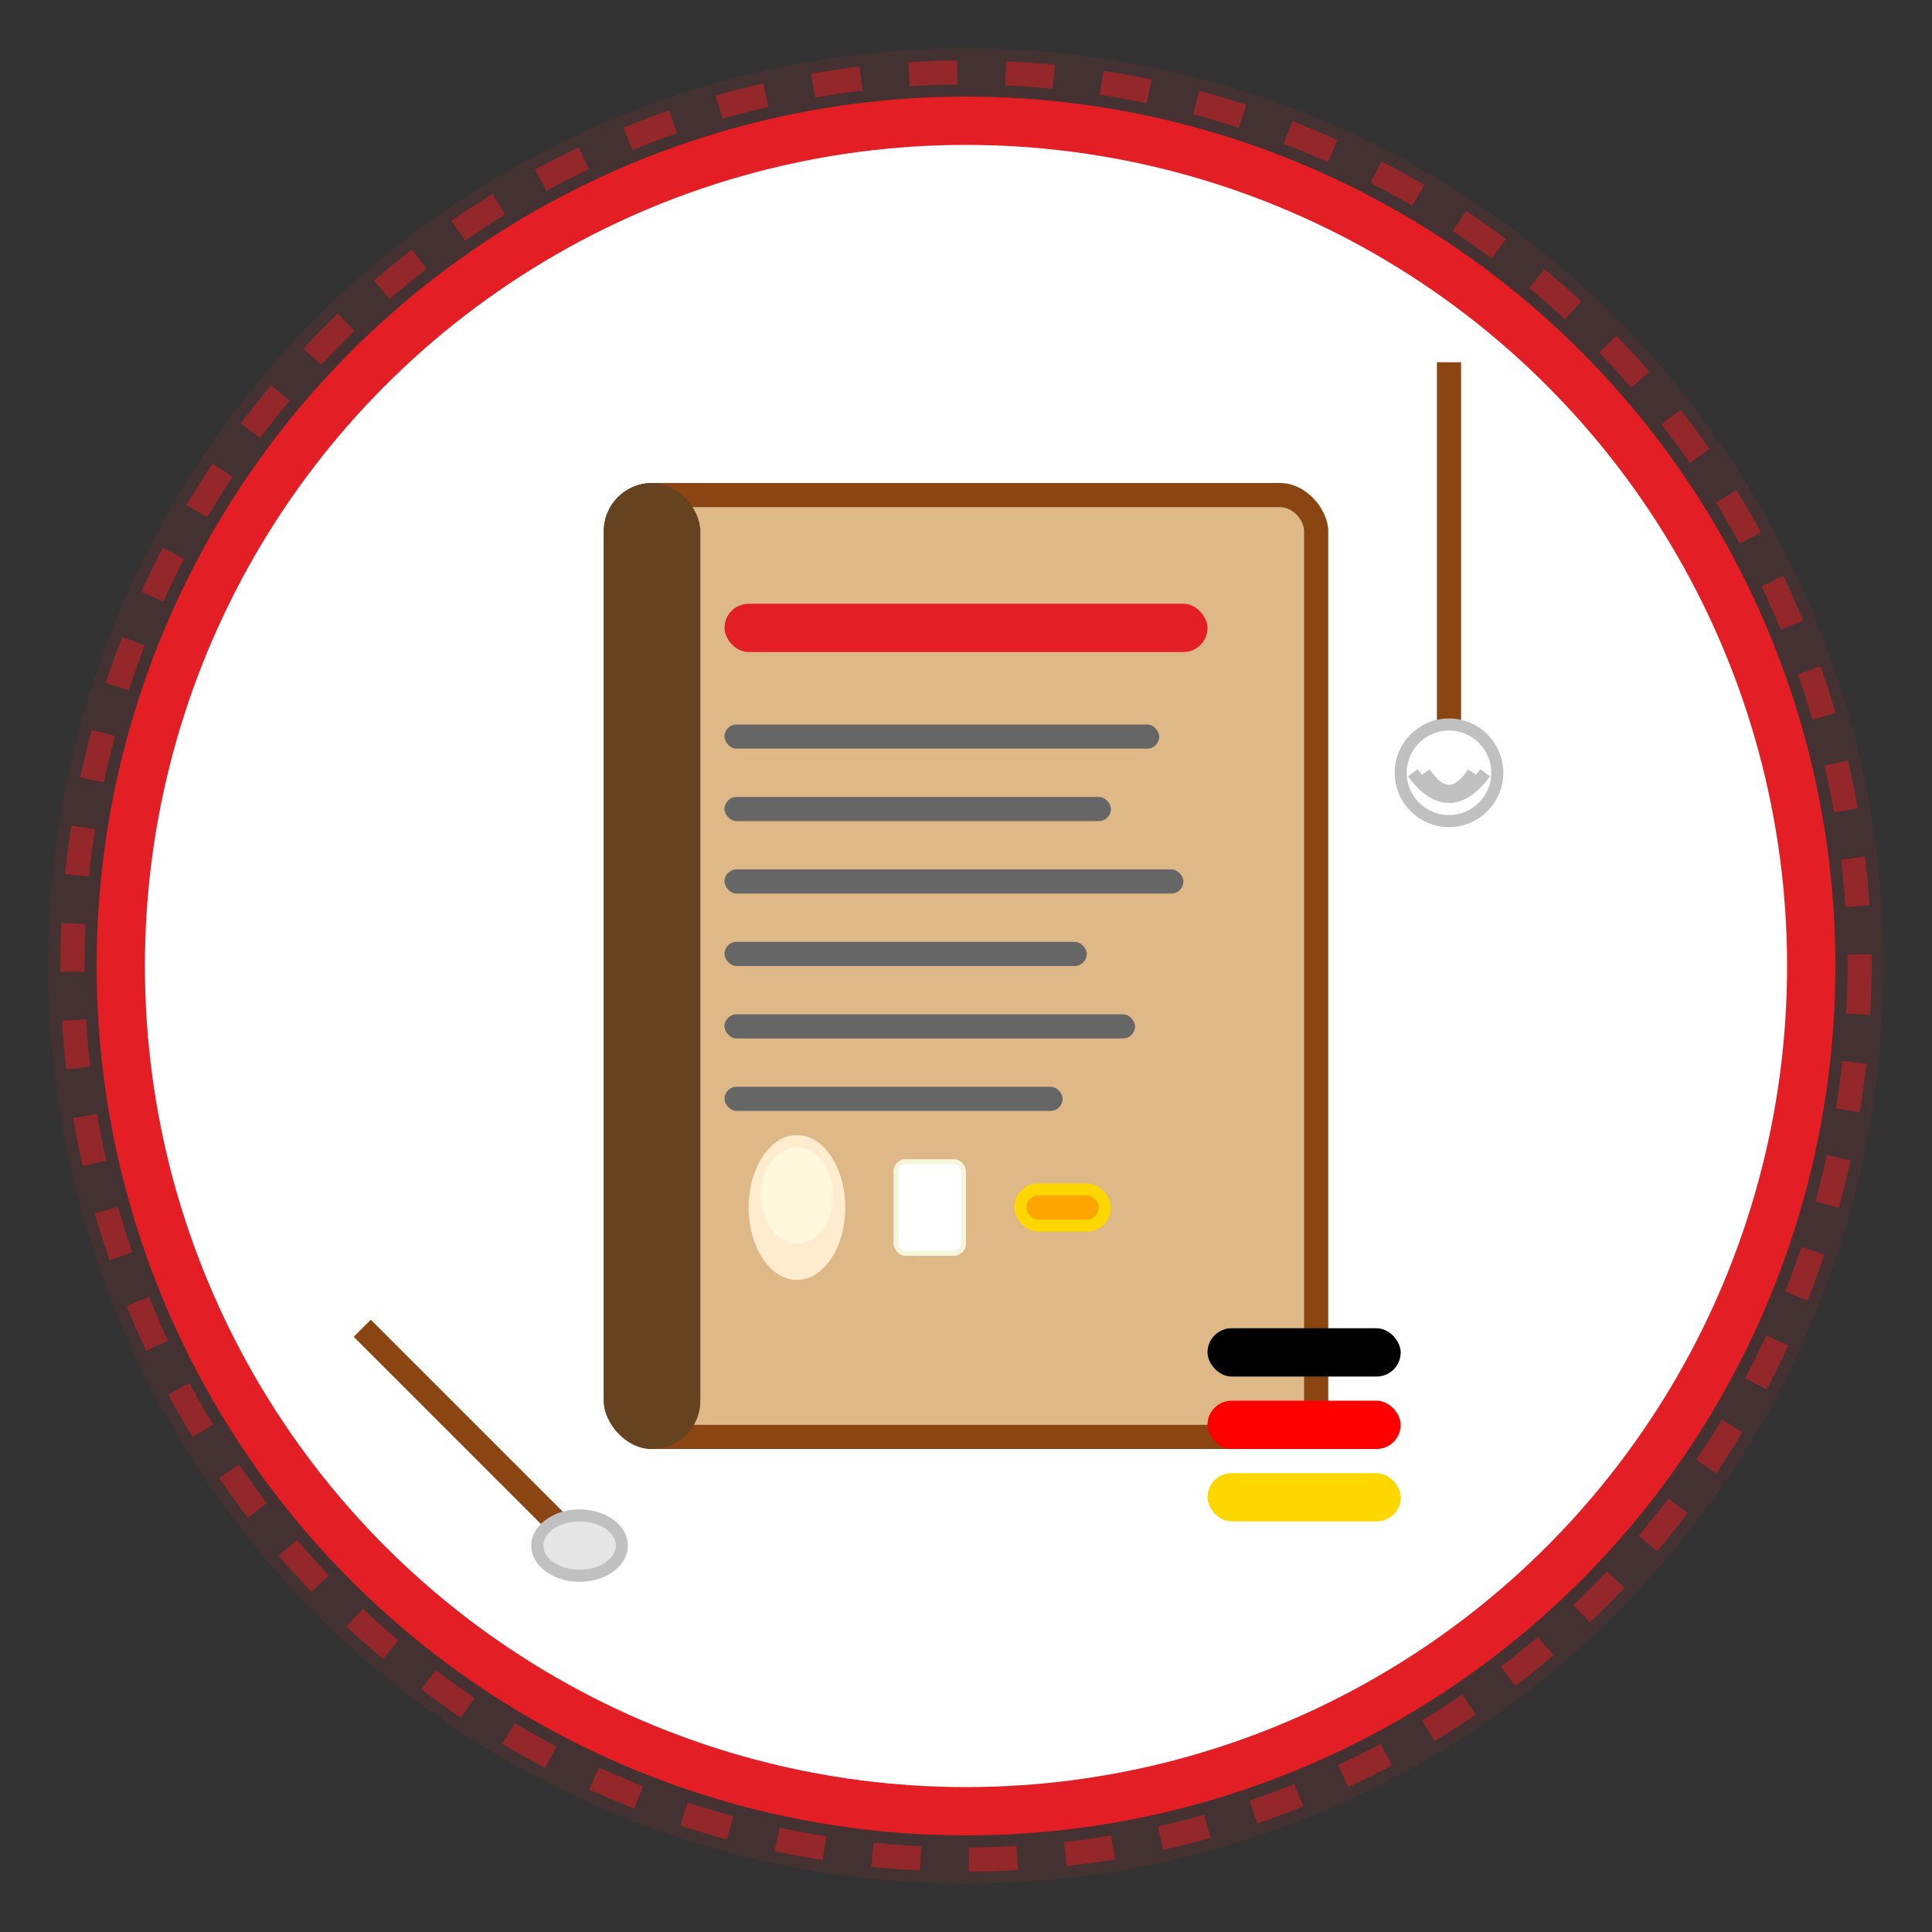 <svg width="80" height="80" viewBox="0 0 80 80" fill="none" xmlns="http://www.w3.org/2000/svg">
  <rect x="0" y="0" width="80" height="80" fill="#333333" stroke="none"/>
  <!-- Background circle -->
  <circle cx="40" cy="40" r="38" fill="#E31E24" opacity="0.1"/>
  <circle cx="40" cy="40" r="35" fill="white" stroke="#E31E24" stroke-width="2"/>
  
  <!-- Recipe book -->
  <rect x="25" y="20" width="30" height="40" fill="#8B4513" rx="2"/>
  <rect x="26" y="21" width="28" height="38" fill="#DEB887" rx="1"/>
  
  <!-- Book binding -->
  <rect x="25" y="20" width="4" height="40" fill="#654321" rx="2"/>
  
  <!-- Pages -->
  <rect x="30" y="25" width="20" height="2" fill="#E31E24" rx="1"/>
  <rect x="30" y="30" width="18" height="1" fill="#666666" rx="0.5"/>
  <rect x="30" y="33" width="16" height="1" fill="#666666" rx="0.5"/>
  <rect x="30" y="36" width="19" height="1" fill="#666666" rx="0.5"/>
  <rect x="30" y="39" width="15" height="1" fill="#666666" rx="0.5"/>
  <rect x="30" y="42" width="17" height="1" fill="#666666" rx="0.5"/>
  <rect x="30" y="45" width="14" height="1" fill="#666666" rx="0.5"/>
  
  <!-- Recipe ingredients illustration -->
  <!-- Egg -->
  <ellipse cx="33" cy="50" rx="2" ry="3" fill="#FFEBCD"/>
  <ellipse cx="33" cy="49.5" rx="1.5" ry="2" fill="#FFF8DC"/>
  
  <!-- Flour -->
  <rect x="37" y="48" width="3" height="4" fill="#F5F5DC" rx="0.5"/>
  <rect x="37.2" y="48.2" width="2.6" height="3.6" fill="white" rx="0.3"/>
  
  <!-- Butter -->
  <rect x="42" y="49" width="4" height="2" fill="#FFD700" rx="1"/>
  <rect x="42.5" y="49.5" width="3" height="1" fill="#FFA500" rx="0.5"/>
  
  <!-- Cooking utensils -->
  <!-- Whisk -->
  <g transform="translate(60,15)">
    <line x1="0" y1="0" x2="0" y2="15" stroke="#8B4513" stroke-width="1"/>
    <circle cx="0" cy="17" r="2" fill="none" stroke="#C0C0C0" stroke-width="0.5"/>
    <path d="M-1.5 17 Q0 19 1.5 17" fill="none" stroke="#C0C0C0" stroke-width="0.5"/>
    <path d="M-1 17 Q0 18.5 1 17" fill="none" stroke="#C0C0C0" stroke-width="0.5"/>
  </g>
  
  <!-- Measuring spoon -->
  <g transform="translate(15,55)">
    <line x1="0" y1="0" x2="8" y2="8" stroke="#8B4513" stroke-width="1"/>
    <ellipse cx="9" cy="9" rx="2" ry="1.5" fill="#C0C0C0"/>
    <ellipse cx="9" cy="9" rx="1.5" ry="1" fill="#E5E5E5"/>
  </g>
  
  <!-- German flag colors accent -->
  <rect x="50" y="55" width="8" height="2" fill="#000000" rx="1"/>
  <rect x="50" y="58" width="8" height="2" fill="#FF0000" rx="1"/>
  <rect x="50" y="61" width="8" height="2" fill="#FFD700" rx="1"/>
  
  <!-- Decorative border -->
  <circle cx="40" cy="40" r="37" fill="none" stroke="#E31E24" stroke-width="1" stroke-dasharray="2,2" opacity="0.5"/>
</svg>

